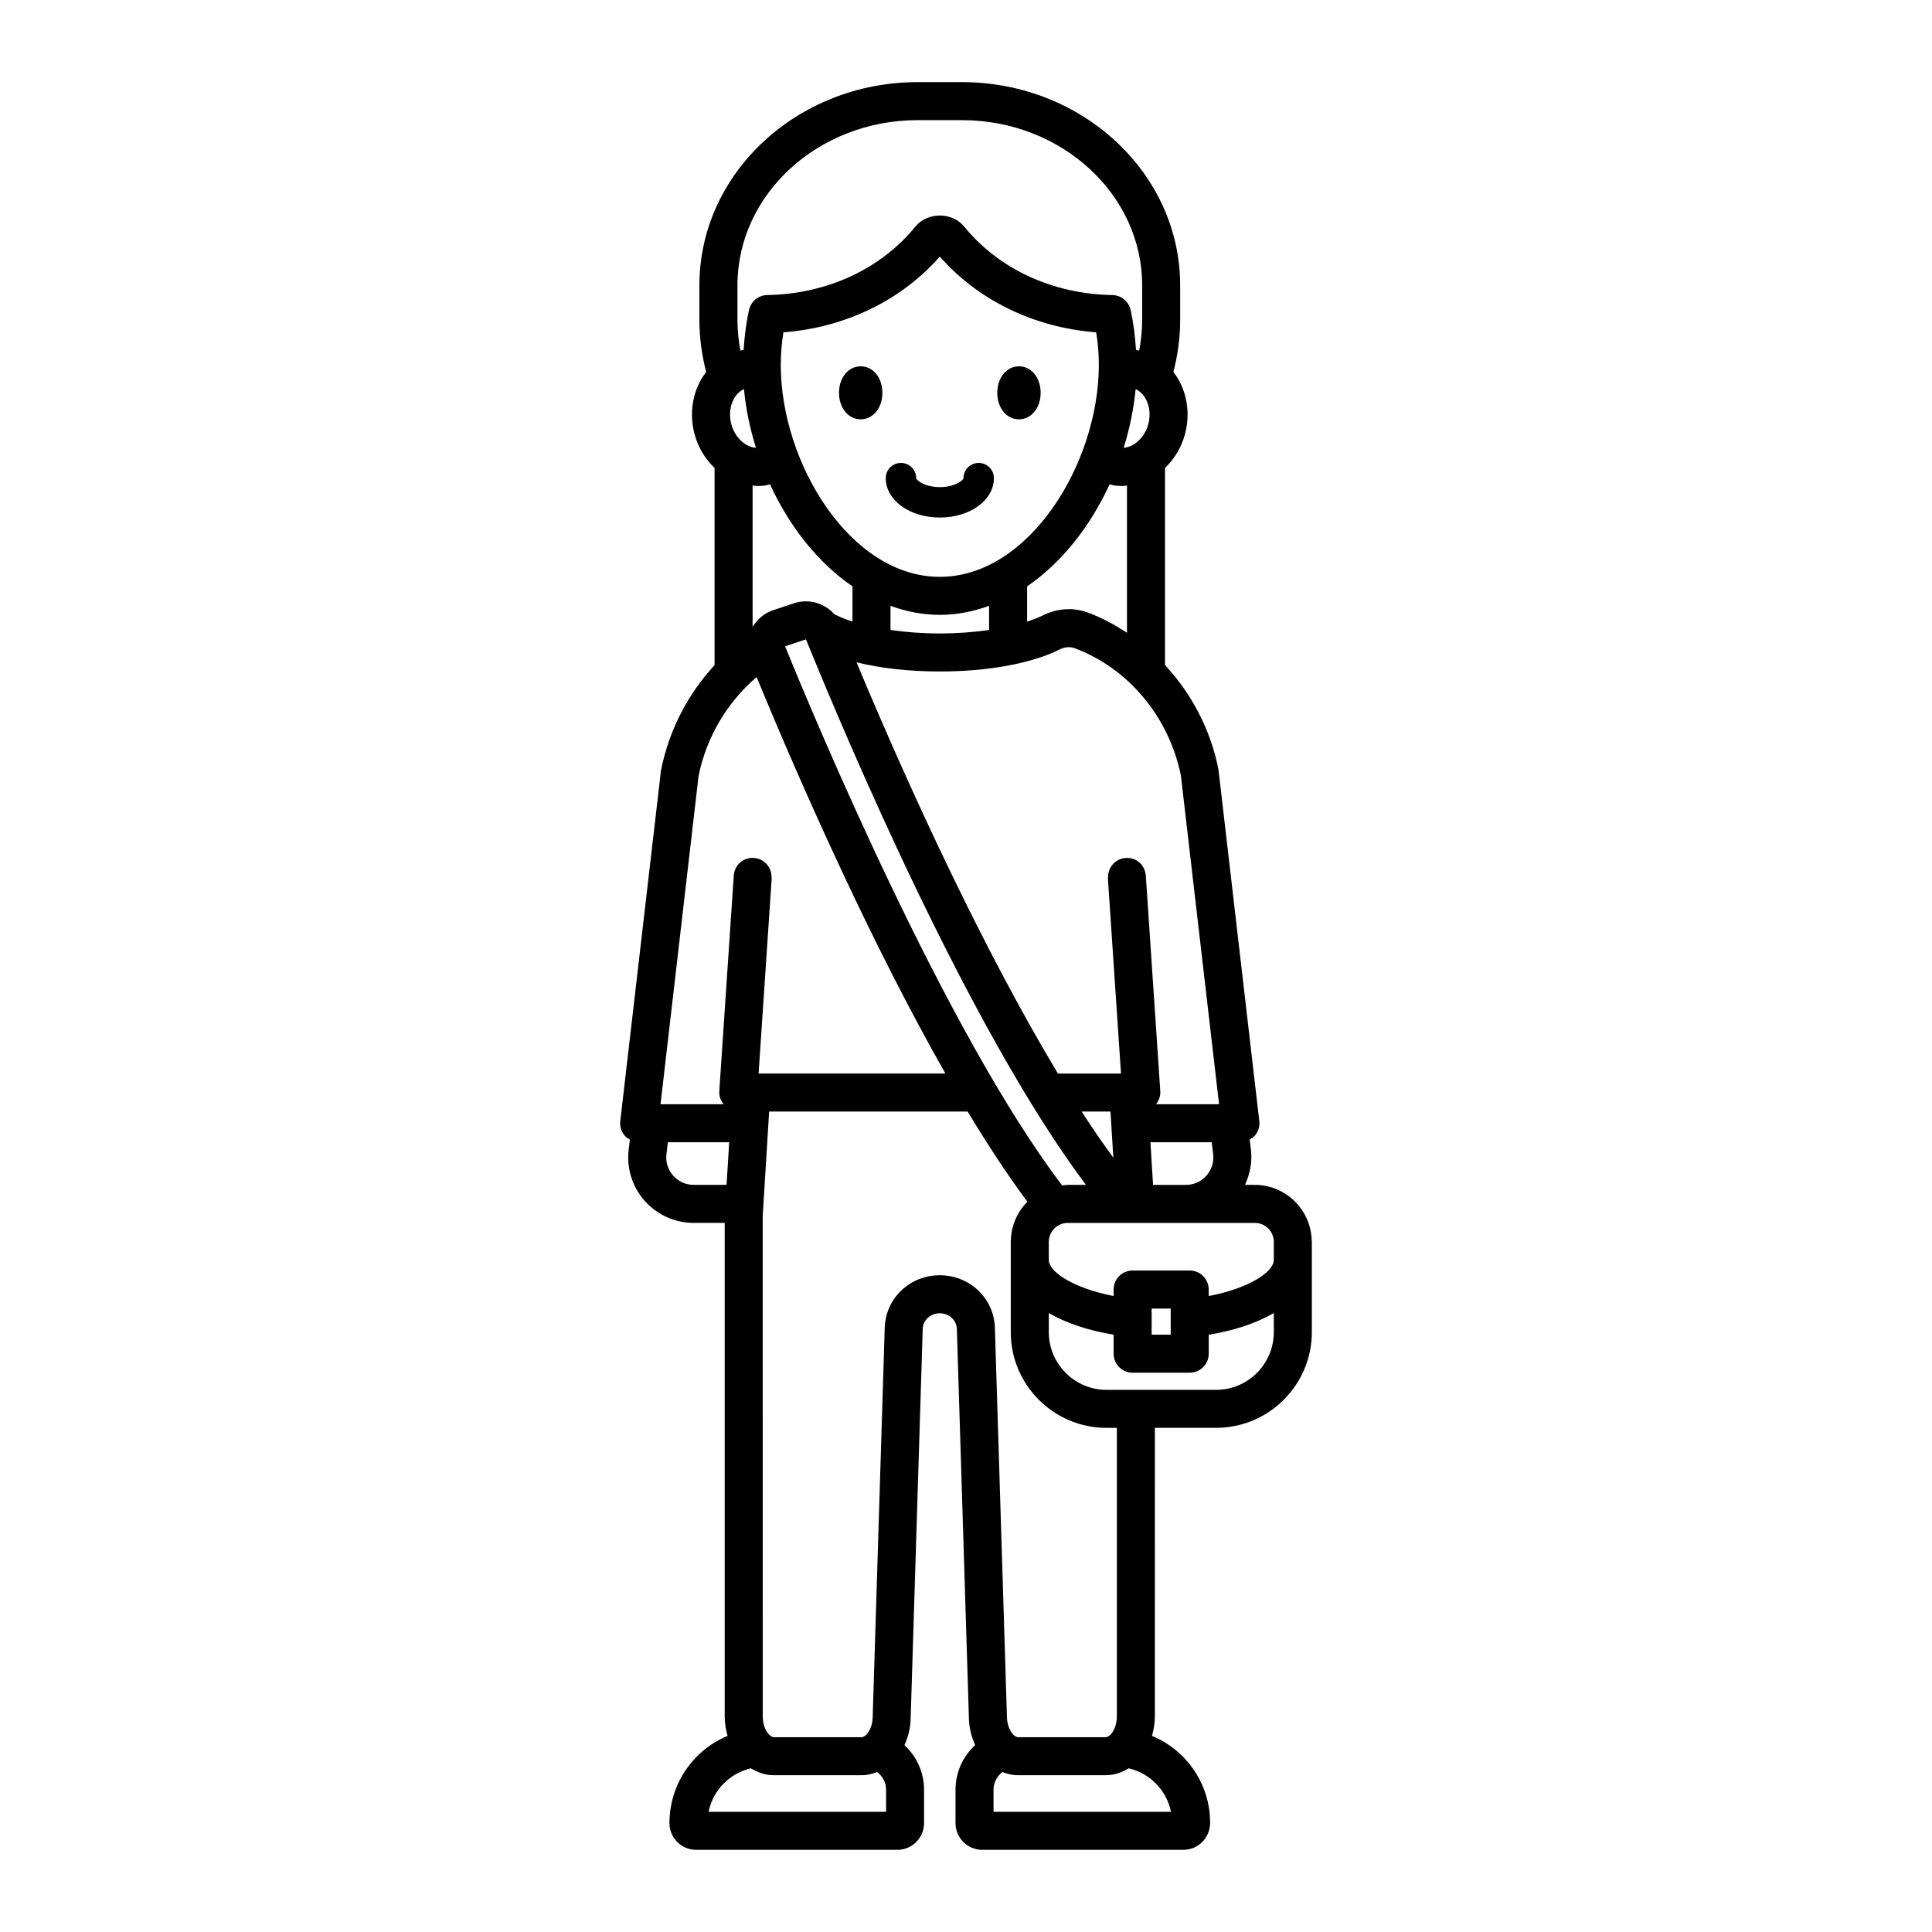 <?xml version="1.0" encoding="UTF-8"?>
<!-- Uploaded to: SVG Repo, www.svgrepo.com, Generator: SVG Repo Mixer Tools -->
<svg fill="#000000" width="800px" height="800px" version="1.1" viewBox="144 144 512 512" xmlns="http://www.w3.org/2000/svg">
 <path d="m491.62 472.86c-0.145-8.211-6.844-14.855-15.086-14.855h-2.606c1.348-2.902 1.965-6.117 1.578-9.352l-0.32-2.676c0.469-0.27 0.938-0.543 1.305-0.953 0.953-1.074 1.406-2.504 1.238-3.93l-10.797-92.945c-0.016-0.137-0.035-0.27-0.062-0.402-2.09-10.5-7.141-19.969-14.129-27.508l-0.004-52.23c2.934-2.809 5.062-6.656 5.75-11.094 0.789-5.086-0.434-10.227-3.34-14.102-0.059-0.074-0.129-0.133-0.188-0.207 1.133-4.418 1.797-9 1.797-13.738v-9.258c0-29.691-25.941-53.848-57.836-53.848l-11.734 0.004c-31.891 0-57.836 24.156-57.836 53.848v9.258c0 4.734 0.664 9.32 1.797 13.738-0.059 0.074-0.133 0.129-0.188 0.207-2.906 3.879-4.129 9.016-3.34 14.105 0.691 4.434 2.82 8.281 5.75 11.09v52.258c-7.008 7.59-12.082 17.168-14.203 27.906l-10.785 92.918c-0.168 1.426 0.285 2.859 1.238 3.93 0.367 0.41 0.836 0.688 1.305 0.953l-0.32 2.676c-0.59 4.926 0.961 9.879 4.25 13.59 3.293 3.711 8.023 5.84 12.988 5.84h8.211v130.75c0 1.84 0.305 3.566 0.77 5.191-9.035 3.754-15.41 12.676-15.41 23.133 0 3.898 3.172 7.07 7.07 7.07h53.332c3.898 0 7.07-3.172 7.07-7.07v-8.879c0-4.668-2.019-8.848-5.199-11.801 1.027-2.223 1.66-4.746 1.66-7.484l3.184-102.83c0.07-2.316 2.055-4.133 4.523-4.133 2.465 0 4.453 1.816 4.523 4.137l3.18 102.66c0 2.805 0.641 5.375 1.676 7.629-3.184 2.957-5.211 7.141-5.211 11.816v8.879c0 3.898 3.172 7.07 7.07 7.07h53.332c3.898 0 7.07-3.172 7.07-7.18 0-10.375-6.379-19.273-15.41-23.023 0.465-1.625 0.77-3.352 0.77-5.191l-0.004-76.438h16.238c13.984 0 25.363-11.379 25.363-25.367v-24.172zm-34.672-123.34 10.117 87.117h-16.711c0.777-0.977 1.223-2.18 1.137-3.434l-3.836-57.137c-0.191-2.777-2.481-4.922-5.367-4.688-2.656 0.176-4.641 2.402-4.644 5.023 0 0.117-0.055 0.219-0.043 0.34l3.477 51.762h-16.711c-9.258-15.379-18.73-33.34-27.824-52.098-9.105-18.781-17.82-38.336-25.547-56.879 6.375 1.566 13.973 2.422 22.055 2.422 12.762 0 24.344-2.125 31.773-5.832 1.344-0.676 2.769-0.789 3.996-0.328 14.211 5.301 24.977 18.215 28.129 33.73zm6.766 106.04c-1.402 1.578-3.336 2.449-5.453 2.449h-8.688l-0.695-11.297h16.238l0.379 3.144c0.25 2.094-0.379 4.121-1.781 5.703zm-70.656-158.69c-23.738 0-42.148-30.195-42.148-56.176 0-2.844 0.23-5.691 0.703-8.625 16.379-1.258 31.207-8.426 41.441-20.074 10.23 11.648 25.062 18.812 41.445 20.074 0.473 2.934 0.703 5.781 0.703 8.625 0 25.98-18.41 56.176-42.145 56.176zm44.996-24.516c0.449 0.102 0.879 0.254 1.34 0.316 0.656 0.086 1.309 0.129 1.957 0.129 0.441 0 0.871-0.094 1.309-0.133v39.027c-3.238-2.125-6.66-3.984-10.32-5.348-3.867-1.438-8.137-1.176-12.008 0.754-1.191 0.594-2.609 1.129-4.137 1.629v-9.336c9.227-6.297 16.77-15.973 21.859-27.039zm-31.938 32.207v6.394c-4.086 0.582-8.523 0.914-13.062 0.914-4.539 0-8.977-0.332-13.059-0.91v-6.398c4.152 1.488 8.508 2.387 13.062 2.387 4.555 0 8.906-0.898 13.059-2.387zm-36.199-5.176v9.34c-1.527-0.496-2.945-1.031-4.137-1.629-0.191-0.098-0.395-0.137-0.59-0.227-2.598-3.004-6.812-4.32-10.785-2.996l-5.535 1.844c-2.289 0.766-4.188 2.363-5.422 4.41v-37.461c0.438 0.039 0.867 0.133 1.309 0.133 0.648 0 1.305-0.043 1.957-0.129 0.461-0.059 0.895-0.215 1.344-0.316 5.094 11.066 12.633 20.742 21.859 27.031zm-12.324 14.047c10.855 26.758 43.234 103.27 74.191 144.57l-4.809 0.004c-0.512 0-0.992 0.102-1.488 0.152-31.074-40.883-65.664-123.78-73.426-142.88zm73.055 125.14h7.641l0.754 12.23c-2.754-3.754-5.555-7.84-8.395-12.23zm17.883-183.2c-0.617 3.973-3.598 7.047-6.754 7.305 1.59-5.109 2.688-10.352 3.176-15.574 0.969 0.465 1.68 1.152 2.133 1.758 1.293 1.719 1.82 4.094 1.445 6.512zm-109.1-35.762c0-24.137 21.426-43.77 47.758-43.77h11.734c26.332 0 47.758 19.637 47.758 43.77v9.258c0 2.746-0.309 5.418-0.781 8.043-0.285-0.062-0.562-0.156-0.852-0.199-0.223-3.477-0.637-7.004-1.438-10.582-0.508-2.273-2.504-3.902-4.832-3.941-15.766-0.254-30.07-6.867-39.25-18.133-3.191-3.926-9.762-3.91-12.945-0.004-9.188 11.273-23.492 17.883-39.25 18.137-2.328 0.039-4.324 1.668-4.832 3.941-0.801 3.578-1.211 7.106-1.438 10.582-0.293 0.043-0.566 0.141-0.852 0.199-0.473-2.625-0.781-5.297-0.781-8.043zm-0.406 29.25c0.453-0.605 1.164-1.293 2.133-1.758 0.488 5.227 1.59 10.469 3.18 15.578-3.188-0.25-6.133-3.332-6.754-7.305-0.375-2.422 0.152-4.797 1.441-6.516zm-9.91 100.87c2.078-10.465 7.668-19.695 15.395-26.293 5.09 12.355 13.324 31.711 23.312 52.961 8.023 17.066 17.168 35.305 26.723 52.098h-49.512l3.477-51.762c0.008-0.117-0.043-0.223-0.043-0.34-0.004-2.621-1.988-4.848-4.644-5.023-2.863-0.246-5.176 1.91-5.367 4.688l-3.836 57.137c-0.086 1.254 0.359 2.457 1.137 3.434h-16.711zm7.434 108.27h-8.699c-2.117 0-4.051-0.871-5.453-2.449-1.402-1.578-2.031-3.606-1.781-5.703l0.379-3.144h16.246zm42.27 166.15h-47.035c1.133-5.715 5.574-10.215 11.223-11.531 1.816 1.137 3.867 1.836 6.094 1.836h23.219c1.469 0 2.848-0.344 4.156-0.855 1.395 1.117 2.344 2.758 2.344 4.68zm14.242-142.2c-7.945 0-14.355 6.106-14.598 13.898l-3.184 102.98c0 3.336-1.781 5.543-2.961 5.543h-23.219c-1.18 0-2.961-2.211-2.961-5.543l-0.012-132.59 1.703-27.664h52.605c5.242 8.703 10.559 16.793 15.836 23.891-2.664 2.676-4.312 6.344-4.383 10.395l-0.023-0.004v24.172c0 13.988 11.379 25.367 25.367 25.367h2.746v76.438c0 3.336-1.781 5.543-2.961 5.543h-23.211c-1.18 0-2.965-2.211-2.965-5.703l-3.184-102.82c-0.246-7.793-6.656-13.898-14.598-13.898zm61.258 142.2h-47.02v-5.875c0-1.922 0.949-3.562 2.348-4.68 1.309 0.516 2.688 0.855 4.156 0.855h23.211c2.231 0 4.277-0.699 6.094-1.832 5.629 1.309 10.059 5.789 11.211 11.531zm27.254-127.12c0 8.434-6.859 15.293-15.285 15.293h-29.051c-8.434 0-15.293-6.859-15.293-15.293v-5.059c4.547 2.637 10.406 4.625 17.18 5.731v5.035c0 2.785 2.254 5.039 5.039 5.039h15.125c2.785 0 5.039-2.254 5.039-5.039v-5.023c6.805-1.102 12.688-3.098 17.25-5.742zm-32.375 0.672v-6.926h5.047v6.926zm32.375-19.805c0 3.168-6.562 7.523-17.25 9.57v-1.73c0-2.785-2.254-5.039-5.039-5.039h-15.125c-2.785 0-5.039 2.254-5.039 5.039v1.715c-10.645-2.051-17.18-6.394-17.18-9.555v-4.777c0-2.781 2.258-5.039 5.039-5.039h49.555c2.781 0 5.039 2.258 5.039 5.039zm-103.73-229.8c0 4.004-2.473 7.023-5.75 7.023-3.277 0-5.75-3.019-5.75-7.023s2.473-7.023 5.75-7.023c3.277 0 5.75 3.016 5.75 7.023zm41.941 0c0 4.004-2.473 7.023-5.75 7.023s-5.746-3.019-5.746-7.023 2.469-7.023 5.746-7.023 5.75 3.016 5.75 7.023zm-12.391 22.609c0 5.852-6.293 10.438-14.332 10.438-8.035 0-14.328-4.586-14.328-10.438 0-2.227 1.805-4.031 4.031-4.031 2.223 0 4.031 1.805 4.031 4.031 0 0.457 2.09 2.379 6.269 2.379 4.18 0 6.273-1.922 6.273-2.379 0-2.227 1.805-4.031 4.031-4.031 2.219 0.004 4.023 1.805 4.023 4.031z"/>
</svg>